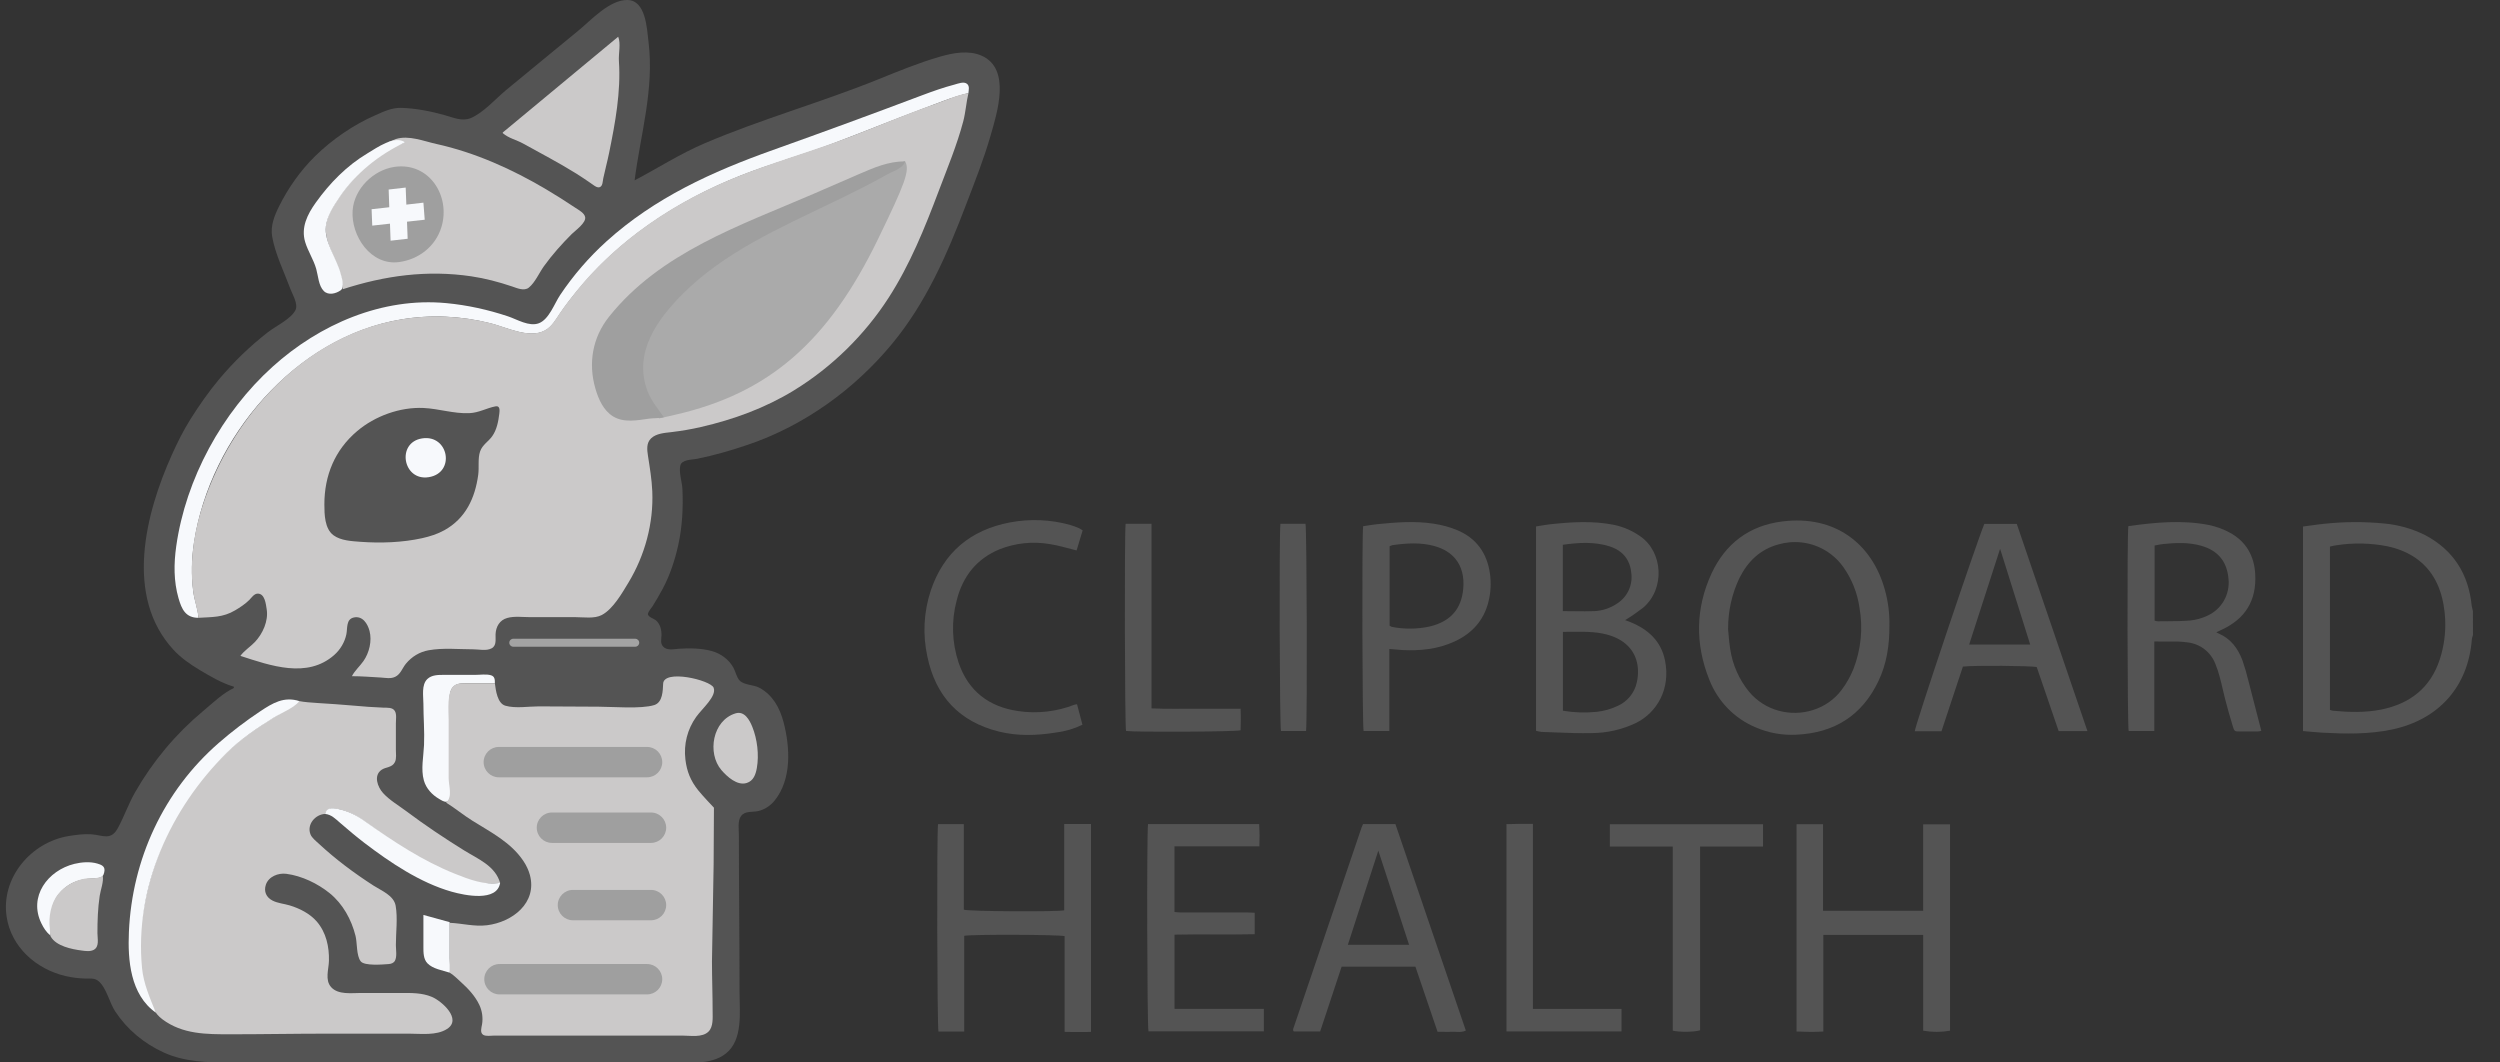 <svg width="80" height="34" viewBox="0 0 80 34" fill="none" xmlns="http://www.w3.org/2000/svg">
<rect x="0" y="0" width="80" height="34" fill="#333333" stroke="none"/>
<g clip-path="url(#clip0_5345_93336)">
<path d="M7.483 21.974V22.016C7.125 22.186 6.8 22.503 6.497 22.756C5.624 23.483 4.887 24.367 4.323 25.353C4.114 25.718 3.977 26.117 3.779 26.486C3.549 26.915 3.298 26.725 2.929 26.698C2.687 26.68 2.433 26.715 2.194 26.754C0.991 26.953 0.033 28.085 0.21 29.32C0.35 30.302 1.154 31.01 2.09 31.232C2.294 31.28 2.51 31.308 2.719 31.313C2.863 31.317 3.017 31.291 3.139 31.385C3.401 31.588 3.501 32.084 3.685 32.363C4.068 32.945 4.606 33.389 5.238 33.679C5.914 33.988 6.65 34 7.378 34H9.288H17.41H21.44C22.006 34 22.749 34.09 23.224 33.716C23.784 33.275 23.665 32.384 23.665 31.754C23.665 30.076 23.644 28.394 23.644 26.717C23.644 26.538 23.598 26.261 23.716 26.11C23.845 25.944 24.07 25.994 24.253 25.956C24.459 25.912 24.648 25.788 24.781 25.626C25.341 24.943 25.285 23.911 25.073 23.107C24.953 22.651 24.725 22.234 24.294 22.005C24.116 21.911 23.809 21.923 23.671 21.78C23.572 21.679 23.538 21.49 23.469 21.365C23.325 21.105 23.069 20.916 22.783 20.835C22.459 20.744 22.069 20.736 21.734 20.759C21.571 20.77 21.345 20.829 21.218 20.689C21.124 20.585 21.164 20.462 21.167 20.337C21.171 20.161 21.132 19.982 20.998 19.858C20.938 19.802 20.718 19.738 20.735 19.643C20.751 19.556 20.839 19.466 20.886 19.393C20.997 19.214 21.103 19.033 21.203 18.847C21.437 18.411 21.598 17.922 21.704 17.441C21.833 16.858 21.864 16.253 21.838 15.657C21.828 15.428 21.72 15.124 21.769 14.901C21.813 14.7 22.14 14.715 22.301 14.683C22.857 14.571 23.401 14.412 23.938 14.23C25.74 13.616 27.341 12.46 28.55 10.998C29.639 9.68 30.312 8.132 30.914 6.548C31.192 5.82 31.482 5.094 31.697 4.344C31.908 3.609 32.363 2.198 31.409 1.781C30.993 1.6 30.507 1.691 30.087 1.811C29.409 2.006 28.767 2.271 28.114 2.535C26.282 3.276 24.371 3.808 22.552 4.584C21.767 4.919 21.059 5.375 20.307 5.772C20.498 4.29 20.939 2.856 20.753 1.343C20.701 0.917 20.669 0.008 20.076 0C19.509 -0.007 18.927 0.632 18.523 0.967C17.749 1.609 16.966 2.241 16.193 2.884C15.847 3.172 15.477 3.603 15.06 3.78C14.788 3.896 14.484 3.755 14.22 3.682C13.784 3.56 13.289 3.462 12.835 3.452C12.533 3.445 12.287 3.567 12.017 3.685C11.311 3.993 10.635 4.457 10.086 4.995C9.614 5.458 9.218 6.019 8.926 6.611C8.777 6.913 8.65 7.233 8.71 7.577C8.809 8.134 9.099 8.725 9.297 9.256C9.364 9.434 9.551 9.738 9.453 9.927C9.304 10.213 8.826 10.432 8.575 10.629C8.005 11.073 7.48 11.577 7.016 12.131C6.672 12.542 6.369 12.978 6.084 13.432C5.862 13.786 5.675 14.165 5.504 14.544C4.648 16.444 3.976 19.094 5.556 20.798C5.786 21.047 6.082 21.255 6.371 21.428C6.707 21.631 7.105 21.865 7.483 21.974Z" fill="#545454"/>
<path d="M20.328 20.695C20.398 20.695 20.455 20.638 20.455 20.568C20.455 20.497 20.398 20.44 20.328 20.44V20.695ZM16.424 20.44C16.354 20.44 16.297 20.497 16.297 20.568C16.297 20.638 16.354 20.695 16.424 20.695L16.424 20.44ZM20.328 20.44H16.424L16.424 20.695H20.328V20.44Z" fill="#A3A3A3"/>
<path d="M19.782 1.175L16.088 4.24V4.26C16.286 4.429 16.518 4.471 16.739 4.593C17.308 4.909 17.886 5.208 18.439 5.553C18.617 5.664 18.79 5.783 18.963 5.903C19.024 5.946 19.111 6.017 19.192 5.989C19.29 5.954 19.286 5.793 19.304 5.709C19.362 5.435 19.436 5.165 19.492 4.89C19.688 3.927 19.872 2.937 19.805 1.952C19.789 1.719 19.872 1.39 19.782 1.175Z" fill="#CBC9C9"/>
<path d="M6.35 19.77C6.338 19.499 6.225 19.224 6.188 18.952C6.115 18.413 6.129 17.873 6.212 17.336C6.73 13.996 9.438 10.795 12.835 10.223C13.793 10.061 14.747 10.109 15.69 10.344C16.198 10.471 16.924 10.847 17.431 10.582C17.661 10.463 17.781 10.239 17.921 10.032C18.104 9.764 18.303 9.505 18.511 9.256C19.15 8.488 19.89 7.806 20.706 7.229C21.64 6.567 22.662 6.027 23.728 5.608C24.693 5.229 25.696 4.953 26.666 4.587C27.62 4.227 28.564 3.839 29.52 3.483C30 3.304 30.49 3.096 30.989 2.98C30.997 2.88 31.035 2.754 30.942 2.681C30.838 2.6 30.66 2.676 30.549 2.705C30.19 2.799 29.847 2.921 29.499 3.052C27.916 3.649 26.329 4.232 24.735 4.8C22.791 5.492 20.952 6.326 19.404 7.727C18.845 8.233 18.34 8.817 17.922 9.444C17.74 9.717 17.569 10.22 17.243 10.344C16.931 10.462 16.545 10.219 16.256 10.123C15.614 9.909 14.958 9.764 14.283 9.7C12.234 9.505 10.225 10.378 8.722 11.736C7.108 13.192 5.944 15.317 5.639 17.483C5.561 18.04 5.556 18.595 5.712 19.141C5.814 19.498 5.941 19.77 6.35 19.77Z" fill="#F7F9FC"/>
<path d="M29.646 2.98L29.667 3.001L29.646 2.98ZM6.35 19.77C6.785 19.742 7.13 19.765 7.525 19.53C7.683 19.436 7.848 19.328 7.978 19.198C8.048 19.127 8.129 19.001 8.239 18.996C8.477 18.986 8.508 19.334 8.534 19.497C8.595 19.867 8.407 20.282 8.154 20.547C8.009 20.699 7.816 20.817 7.693 20.988C8.655 21.301 9.83 21.722 10.694 20.961C10.89 20.788 11.032 20.55 11.084 20.295C11.124 20.1 11.069 19.814 11.324 19.759C11.604 19.7 11.764 19.959 11.825 20.19C11.908 20.509 11.816 20.89 11.63 21.155C11.514 21.32 11.353 21.459 11.261 21.638C11.571 21.638 11.876 21.664 12.185 21.681C12.34 21.69 12.498 21.729 12.646 21.658C12.82 21.575 12.874 21.379 12.989 21.239C13.178 21.011 13.425 20.861 13.717 20.808C14.176 20.725 14.678 20.778 15.144 20.778C15.329 20.778 15.56 20.838 15.731 20.747C15.899 20.658 15.851 20.453 15.858 20.295C15.869 20.051 15.989 19.841 16.235 19.774C16.463 19.711 16.735 19.749 16.97 19.749H18.418C18.68 19.749 19.018 19.806 19.258 19.68C19.618 19.49 19.908 18.977 20.114 18.637C20.639 17.767 20.917 16.738 20.873 15.72C20.856 15.338 20.794 14.964 20.735 14.586C20.706 14.393 20.678 14.177 20.835 14.027C21.001 13.869 21.267 13.853 21.482 13.828C21.798 13.79 22.117 13.737 22.427 13.665C23.476 13.424 24.486 13.056 25.407 12.492C26.617 11.75 27.666 10.722 28.436 9.528C29.118 8.469 29.59 7.303 30.033 6.128C30.311 5.39 30.623 4.646 30.824 3.883C30.902 3.585 30.919 3.277 30.99 2.98C30.627 3.034 30.265 3.21 29.919 3.33C28.984 3.654 28.074 4.047 27.149 4.399C25.928 4.863 24.662 5.211 23.455 5.709C22.395 6.146 21.372 6.707 20.454 7.396C19.719 7.947 19.037 8.581 18.46 9.298C18.273 9.53 18.089 9.765 17.922 10.011C17.781 10.218 17.658 10.447 17.432 10.571C16.934 10.845 16.214 10.47 15.711 10.344C14.755 10.106 13.785 10.059 12.814 10.223C10.168 10.669 8.062 12.654 6.942 15.027C6.553 15.853 6.252 16.759 6.165 17.672C6.123 18.11 6.127 18.558 6.191 18.994C6.229 19.253 6.328 19.512 6.35 19.77Z" fill="#CBC9C9"/>
<path d="M12.667 4.449L12.405 4.554L12.961 4.554C12.098 4.849 11.311 5.615 10.82 6.359C10.633 6.644 10.409 6.991 10.422 7.346C10.449 8.01 10.965 8.566 10.967 9.256C12.316 8.817 13.671 8.634 15.081 8.842C15.523 8.907 15.959 9.023 16.382 9.165C16.542 9.218 16.771 9.326 16.924 9.202C17.122 9.041 17.256 8.728 17.404 8.521C17.668 8.154 17.973 7.812 18.292 7.493C18.408 7.377 18.76 7.133 18.725 6.947C18.7 6.814 18.52 6.722 18.418 6.653C18.109 6.446 17.794 6.247 17.474 6.057C16.387 5.413 15.206 4.882 13.969 4.608C13.559 4.518 13.081 4.318 12.667 4.449Z" fill="#CBC9C9"/>
<path d="M12.961 4.554C12.63 4.318 12.052 4.731 11.765 4.903C11.097 5.301 10.554 5.856 10.104 6.485C9.837 6.858 9.626 7.28 9.765 7.744C9.854 8.041 10.033 8.303 10.119 8.605C10.182 8.826 10.192 9.144 10.363 9.314C10.509 9.459 10.75 9.397 10.901 9.29C11.041 9.191 10.933 8.867 10.895 8.731C10.77 8.276 10.366 7.72 10.428 7.241C10.471 6.905 10.678 6.593 10.862 6.317C11.38 5.544 12.125 4.952 12.961 4.554Z" fill="#F7F9FC"/>
<path d="M28.685 5.352C28.704 5.352 28.754 5.31 28.797 5.258C28.873 5.164 28.964 5.163 28.964 5.163C29.127 5.451 28.953 5.886 28.097 7.65C26.501 10.943 24.6 12.589 21.602 13.273L21.09 13.39L20.983 13.265C19.581 11.613 20.797 9.475 24.202 7.608C24.601 7.389 24.962 7.211 26.814 6.316C27.194 6.132 27.763 5.84 28.078 5.667C28.393 5.494 28.666 5.352 28.685 5.352Z" fill="#AAAAAA"/>
<path d="M23.676 5.163L23.697 5.184L23.676 5.163ZM21.241 13.348C21.045 13.066 20.83 12.817 20.71 12.488C20.27 11.28 21.028 10.224 21.85 9.402C23.183 8.07 24.942 7.299 26.614 6.491C27.209 6.203 27.802 5.915 28.377 5.589C28.564 5.482 28.901 5.389 28.965 5.163C28.419 5.163 27.97 5.364 27.474 5.577C26.991 5.785 26.51 5.998 26.026 6.206C23.695 7.212 21.127 8.076 19.488 10.137C18.96 10.8 18.819 11.619 19.05 12.425C19.147 12.766 19.308 13.138 19.625 13.329C19.972 13.537 20.405 13.447 20.779 13.396C20.93 13.376 21.097 13.391 21.241 13.348Z" fill="#9F9F9F"/>
<path d="M30.318 5.31L30.339 5.331L30.318 5.31ZM11.135 5.331L11.156 5.352L11.135 5.331ZM12.625 5.34C11.949 5.437 11.333 6.04 11.284 6.737C11.227 7.544 11.864 8.509 12.772 8.386C13.4 8.301 13.941 7.883 14.127 7.262C14.425 6.268 13.731 5.181 12.625 5.34ZM16.088 5.331L16.109 5.352L16.088 5.331Z" fill="#9F9F9F"/>
<path d="M12.437 6.065L12.457 6.632L11.891 6.695L11.912 7.22L12.479 7.157L12.499 7.702L13.045 7.64L13.024 7.094L13.591 7.031L13.549 6.485L13.003 6.548L12.982 6.002L12.437 6.065Z" fill="#F7F9FC"/>
<path d="M15.857 13.003C15.568 13.058 15.327 13.208 15.018 13.221C14.527 13.243 14.038 13.077 13.549 13.055C12.798 13.022 11.999 13.313 11.429 13.795C10.713 14.4 10.38 15.216 10.38 16.14C10.38 16.459 10.388 16.922 10.674 17.13C10.906 17.301 11.257 17.317 11.534 17.338C12.178 17.385 12.871 17.362 13.507 17.222C13.751 17.168 14.002 17.088 14.22 16.967C14.902 16.587 15.201 15.939 15.303 15.195C15.336 14.954 15.284 14.669 15.365 14.44C15.44 14.23 15.629 14.131 15.752 13.957C15.897 13.751 15.947 13.489 15.977 13.243C15.99 13.141 16.008 12.974 15.857 13.003Z" fill="#545454"/>
<path d="M13.507 14.029C12.675 14.16 12.891 15.399 13.717 15.27C14.584 15.135 14.36 13.895 13.507 14.029Z" fill="#F7F9FC"/>
<path d="M15.836 21.869C15.836 21.757 15.839 21.646 15.71 21.608C15.56 21.564 15.363 21.596 15.207 21.596H14.199C14.021 21.596 13.816 21.596 13.677 21.727C13.48 21.912 13.549 22.276 13.549 22.52C13.549 22.96 13.588 23.4 13.569 23.842C13.553 24.208 13.463 24.616 13.564 24.975C13.636 25.23 13.826 25.435 14.053 25.566C14.117 25.603 14.223 25.677 14.302 25.653C14.42 25.617 14.414 25.428 14.407 25.332C14.383 24.972 14.409 24.621 14.409 24.262C14.409 23.702 14.388 23.141 14.388 22.583C14.388 22.377 14.352 22.092 14.537 21.949C14.664 21.851 14.825 21.869 14.976 21.869H15.836Z" fill="#F7F9FC"/>
<path d="M21.22 21.89C21.209 22.09 21.211 22.476 20.936 22.562C20.515 22.694 19.591 22.614 19.152 22.614L17.242 22.604C16.905 22.604 16.498 22.676 16.172 22.583C15.917 22.509 15.866 22.096 15.836 21.869H14.955C14.815 21.869 14.659 21.85 14.537 21.935C14.288 22.11 14.357 22.782 14.357 23.034C14.357 23.034 14.357 24.237 14.357 24.902C14.357 25.133 14.488 25.506 14.283 25.668V25.689C14.572 25.867 14.834 26.088 15.123 26.267C15.715 26.637 16.355 26.958 16.752 27.557C16.841 27.691 16.914 27.842 16.956 27.997C17.197 28.891 16.397 29.508 15.584 29.608C15.174 29.658 14.794 29.547 14.388 29.53V30.663C14.388 30.794 14.326 31.007 14.388 31.125C14.504 31.188 14.643 31.33 14.745 31.422C14.978 31.632 15.201 31.868 15.337 32.153C15.429 32.346 15.461 32.572 15.425 32.783C15.407 32.883 15.353 33.047 15.463 33.115C15.553 33.169 15.714 33.139 15.815 33.139H16.634H19.698H21.839C22.094 33.139 22.474 33.21 22.674 33.009C22.83 32.853 22.804 32.565 22.804 32.363C22.804 31.831 22.783 31.301 22.783 30.768L22.836 27.662C22.836 27.139 22.846 26.34 22.846 25.846C22.846 25.846 22.473 25.455 22.343 25.29C22.099 24.985 21.979 24.689 21.933 24.304C21.874 23.809 21.997 23.335 22.279 22.939C22.474 22.667 22.941 22.278 22.836 22.006C22.741 21.764 21.22 21.397 21.22 21.89Z" fill="#CBC9C9"/>
<path d="M10.401 26.046C10.471 25.839 10.64 25.854 10.821 25.89C11.144 25.955 11.414 26.107 11.681 26.297C12.98 27.224 14.493 28.417 16.005 28.26C15.854 27.708 15.294 27.487 14.85 27.212C14.218 26.82 13.598 26.405 13.003 25.959C12.758 25.775 12.459 25.603 12.254 25.373C12.084 25.183 11.947 24.819 12.207 24.636C12.352 24.535 12.544 24.57 12.637 24.388C12.694 24.274 12.668 24.113 12.668 23.989V23.149C12.668 23.032 12.698 22.86 12.637 22.755C12.563 22.628 12.392 22.65 12.269 22.645C11.949 22.631 11.622 22.61 11.303 22.579C10.926 22.543 10.548 22.523 10.17 22.497C9.994 22.485 9.719 22.467 9.582 22.436C9.359 22.478 9.104 22.736 8.911 22.857C8.346 23.21 7.784 23.577 7.295 24.033C5.602 25.609 4.695 27.655 4.479 29.928C4.411 30.638 4.471 31.267 4.752 31.922C4.875 32.209 4.937 32.423 5.196 32.617C5.844 33.102 6.608 33.097 7.379 33.097C8.4 33.097 9.42 33.077 10.443 33.077H13.087C13.47 33.077 13.965 33.145 14.305 32.927C14.793 32.614 14.139 32.036 13.822 31.901C13.498 31.765 13.159 31.775 12.814 31.775H11.555C11.25 31.775 10.82 31.84 10.594 31.586C10.392 31.357 10.52 31.017 10.526 30.747C10.537 30.294 10.438 29.839 10.136 29.488C9.919 29.236 9.582 29.066 9.267 28.972C9.091 28.919 8.887 28.904 8.722 28.819C8.519 28.716 8.436 28.526 8.507 28.312C8.594 28.05 8.901 27.928 9.163 27.962C9.657 28.027 10.164 28.271 10.548 28.581C10.972 28.924 11.246 29.425 11.377 29.949C11.433 30.172 11.401 30.587 11.545 30.765C11.665 30.914 12.249 30.864 12.437 30.85C12.516 30.844 12.596 30.818 12.637 30.745C12.71 30.615 12.668 30.388 12.668 30.243C12.668 29.841 12.73 29.38 12.661 28.984C12.602 28.653 12.205 28.502 11.954 28.34C11.33 27.938 10.734 27.494 10.191 26.988C10.104 26.907 9.977 26.81 9.934 26.696C9.812 26.378 10.093 26.06 10.401 26.046Z" fill="#CBC9C9"/>
<path d="M4.986 32.405C4.797 31.933 4.593 31.478 4.545 30.978C4.298 28.397 5.459 25.866 7.252 24.094C7.699 23.652 8.233 23.294 8.764 22.962C9.013 22.805 9.395 22.662 9.582 22.436C9.089 22.278 8.727 22.495 8.323 22.765C7.86 23.073 7.42 23.408 7.001 23.773C5.234 25.31 4.226 27.495 4.125 29.823C4.085 30.716 4.167 31.828 4.986 32.405Z" fill="#F7F9FC"/>
<path d="M23.539 22.827C22.799 23.05 22.624 24.101 23.083 24.64C23.265 24.852 23.59 25.152 23.896 25.055C24.113 24.985 24.182 24.781 24.219 24.577C24.293 24.154 24.233 23.652 24.072 23.254C23.983 23.035 23.822 22.742 23.539 22.827Z" fill="#CBC9C9"/>
<path d="M10.401 26.046C10.602 26.063 10.737 26.205 10.883 26.331C11.137 26.55 11.393 26.768 11.66 26.972C12.484 27.6 13.443 28.247 14.451 28.534C14.869 28.653 15.912 28.871 16.004 28.249C15.52 28.339 14.998 28.137 14.556 27.96C13.517 27.543 12.588 26.929 11.681 26.283C11.406 26.087 11.131 25.948 10.799 25.882C10.63 25.848 10.443 25.838 10.401 26.046Z" fill="#F7F9FC"/>
<path d="M1.607 29.928C1.607 29.318 1.591 28.752 2.153 28.355C2.344 28.22 2.56 28.152 2.793 28.123C2.918 28.108 3.126 28.119 3.239 28.069C3.311 28.037 3.34 27.922 3.344 27.851C3.352 27.712 3.23 27.669 3.118 27.635C2.887 27.566 2.615 27.587 2.383 27.643C1.528 27.852 0.902 28.69 1.326 29.551C1.395 29.691 1.481 29.832 1.607 29.928Z" fill="#F7F9FC"/>
<path d="M1.607 28.018L1.628 28.04L1.607 28.018ZM3.286 28.018C3.169 28.138 2.862 28.088 2.698 28.119C2.371 28.182 2.079 28.348 1.866 28.606C1.627 28.895 1.547 29.354 1.595 29.718C1.605 29.795 1.585 29.901 1.623 29.97C1.796 30.277 2.3 30.376 2.614 30.417C2.734 30.433 2.879 30.455 2.992 30.399C3.189 30.301 3.118 30.039 3.118 29.865C3.117 29.463 3.131 29.068 3.19 28.669C3.217 28.483 3.328 28.198 3.286 28.018Z" fill="#CBC9C9"/>
<path d="M13.549 29.278V30.306C13.549 30.483 13.548 30.691 13.679 30.827C13.851 31.005 14.161 31.051 14.388 31.125V29.509L13.549 29.278Z" fill="#F7F9FC"/>
<g clip-path="url(#clip1_5345_93336)">
<path d="M57.49 26.375H58.337V29.145H61.541V26.379H62.401V32.982C62.117 33.032 61.826 33.032 61.542 32.982V29.918H58.347V33.008C58.055 33.028 57.78 33.02 57.49 33.008V26.375Z" fill="#545454"/>
<path d="M30.017 26.372H30.842V29.11C31.003 29.166 33.766 29.182 34.055 29.131V26.368H34.486H34.912V33.02C34.637 33.031 34.362 33.027 34.068 33.02V29.957C33.893 29.905 31.083 29.897 30.855 29.946V33.01H30.031C29.989 32.853 29.974 26.696 30.017 26.372Z" fill="#545454"/>
<path d="M36.737 26.371H40.294C40.308 26.608 40.31 26.846 40.3 27.083H37.583V29.184C37.651 29.189 37.724 29.199 37.796 29.199C38.503 29.199 39.21 29.199 39.916 29.199C39.992 29.199 40.066 29.205 40.151 29.208V29.895C39.297 29.914 38.448 29.89 37.585 29.909V32.284H40.443V33.003H36.751C36.708 32.853 36.693 26.689 36.737 26.371Z" fill="#545454"/>
<path d="M34.638 23.192C34.367 23.322 34.077 23.407 33.778 23.443C33.172 23.539 32.564 23.559 31.965 23.41C30.698 23.095 29.94 22.28 29.676 21.011C29.522 20.31 29.559 19.581 29.784 18.9C30.195 17.674 31.059 16.958 32.316 16.718C32.958 16.596 33.62 16.623 34.249 16.799C34.342 16.827 34.434 16.861 34.524 16.9C34.566 16.921 34.606 16.945 34.645 16.972C34.578 17.194 34.511 17.41 34.451 17.614C34.149 17.541 33.869 17.45 33.581 17.409C33.047 17.319 32.498 17.376 31.994 17.574C31.252 17.877 30.81 18.442 30.616 19.205C30.438 19.865 30.459 20.562 30.677 21.21C30.988 22.117 31.644 22.619 32.585 22.755C33.19 22.844 33.808 22.774 34.378 22.552C34.406 22.544 34.435 22.538 34.465 22.536L34.638 23.192Z" fill="#545454"/>
<path d="M53.528 27.088H51.515V26.377H56.417V27.089H54.403V32.968C54.234 33.027 53.74 33.033 53.528 32.981V27.088Z" fill="#545454"/>
<path d="M51.889 32.285V33.005H48.207V26.373C48.342 26.373 48.478 26.366 48.615 26.364H49.053V32.285H51.889Z" fill="#545454"/>
<path d="M36.02 16.762H36.849V22.668C37.335 22.691 37.801 22.676 38.266 22.679C38.73 22.683 39.2 22.679 39.699 22.679C39.71 22.919 39.705 23.146 39.699 23.369C39.543 23.417 36.358 23.433 36.033 23.391C35.993 23.24 35.979 17.111 36.02 16.762Z" fill="#545454"/>
<path d="M40.973 16.762H41.776C41.818 16.915 41.836 23.024 41.794 23.392H40.991C40.948 23.239 40.93 17.186 40.973 16.762Z" fill="#545454"/>
<path fill-rule="evenodd" clip-rule="evenodd" d="M79.099 20.457C79.107 20.41 79.119 20.364 79.135 20.32L79.133 19.558C79.117 19.5 79.104 19.442 79.094 19.383C78.994 18.37 78.512 17.606 77.606 17.124C77.193 16.918 76.745 16.792 76.285 16.751C75.651 16.69 75.012 16.693 74.378 16.761C74.232 16.775 74.086 16.795 73.939 16.816C73.859 16.827 73.778 16.838 73.696 16.849V23.394C73.763 23.4 73.829 23.406 73.895 23.412C74.033 23.425 74.169 23.437 74.304 23.445C75.06 23.486 75.814 23.501 76.561 23.341C78.049 23.019 78.984 21.966 79.099 20.457ZM74.558 22.716C74.558 22.716 74.558 22.716 74.558 22.716V17.49C74.578 17.486 74.598 17.482 74.617 17.477C74.666 17.466 74.713 17.455 74.761 17.449C75.301 17.364 75.852 17.375 76.388 17.479C77.022 17.613 77.503 17.916 77.816 18.374C77.991 18.631 78.114 18.938 78.182 19.291C78.186 19.313 78.191 19.334 78.194 19.356C78.221 19.507 78.238 19.66 78.245 19.812C78.266 20.246 78.209 20.681 78.074 21.097C77.778 22.009 77.124 22.517 76.203 22.705C75.691 22.808 75.174 22.792 74.656 22.744C74.623 22.738 74.59 22.729 74.558 22.716V22.716Z" fill="#545454"/>
<path fill-rule="evenodd" clip-rule="evenodd" d="M60.11 21.795C60.373 21.241 60.466 20.651 60.461 20.002C60.468 19.618 60.418 19.235 60.313 18.865C59.911 17.412 58.73 16.47 57.029 16.687C55.979 16.817 55.213 17.395 54.77 18.35C54.255 19.464 54.242 20.61 54.697 21.748C54.829 22.089 55.028 22.399 55.282 22.662C55.536 22.924 55.84 23.132 56.177 23.274C56.59 23.454 57.04 23.535 57.49 23.51C58.699 23.453 59.585 22.898 60.11 21.795ZM55.315 20.315C55.309 20.247 55.303 20.178 55.296 20.109H55.3C55.298 19.554 55.421 19.005 55.659 18.503C55.926 17.967 56.324 17.576 56.921 17.418C57.031 17.387 57.143 17.366 57.256 17.355C57.533 17.328 57.815 17.363 58.08 17.457C58.452 17.591 58.773 17.837 58.998 18.162C59.263 18.542 59.436 18.979 59.502 19.437C59.621 20.102 59.553 20.787 59.307 21.415C59.212 21.648 59.088 21.868 58.938 22.069C58.699 22.39 58.374 22.608 58.02 22.72C57.309 22.948 56.475 22.752 55.959 22.122C55.646 21.733 55.442 21.268 55.367 20.775C55.342 20.623 55.328 20.469 55.315 20.315Z" fill="#545454"/>
<path fill-rule="evenodd" clip-rule="evenodd" d="M70.682 16.8C69.826 16.632 68.969 16.716 68.107 16.836C68.064 17.151 68.077 23.242 68.117 23.392H68.938V20.526C69.072 20.531 69.202 20.529 69.332 20.528C69.556 20.526 69.776 20.523 69.999 20.556C70.199 20.578 70.388 20.655 70.547 20.778C70.705 20.902 70.826 21.067 70.896 21.256C70.949 21.385 70.993 21.517 71.028 21.652C71.065 21.784 71.096 21.917 71.127 22.05C71.151 22.156 71.176 22.261 71.203 22.366C71.279 22.656 71.359 22.946 71.447 23.232C71.5 23.407 71.506 23.407 71.681 23.407H72.248C72.287 23.404 72.325 23.397 72.361 23.385C72.328 23.255 72.294 23.125 72.261 22.995C72.156 22.582 72.051 22.176 71.945 21.77C71.893 21.553 71.83 21.338 71.757 21.128C71.613 20.748 71.385 20.441 71 20.273L70.92 20.235C70.956 20.218 70.983 20.204 71.005 20.194C71.029 20.182 71.047 20.173 71.066 20.164C71.845 19.815 72.215 19.221 72.167 18.368C72.135 17.791 71.877 17.333 71.365 17.051C71.151 16.933 70.921 16.849 70.682 16.8ZM68.948 19.861C68.948 19.861 68.948 19.861 68.948 19.861V17.46C68.948 17.46 68.948 17.46 68.948 17.46V17.456C68.976 17.451 69.004 17.446 69.032 17.44C69.102 17.426 69.17 17.413 69.238 17.407C69.643 17.366 70.047 17.351 70.445 17.466C70.978 17.62 71.263 17.968 71.312 18.521C71.338 18.766 71.285 19.014 71.162 19.228C71.038 19.441 70.849 19.61 70.623 19.709C70.452 19.788 70.269 19.838 70.082 19.856C69.833 19.877 69.582 19.878 69.331 19.88C69.239 19.88 69.147 19.88 69.055 19.882C69.019 19.879 68.983 19.872 68.948 19.861V19.861Z" fill="#545454"/>
<path fill-rule="evenodd" clip-rule="evenodd" d="M65.877 23.395H66.798L64.537 16.765H63.499C63.258 17.334 61.273 23.237 61.273 23.401H62.127C62.221 23.118 62.314 22.836 62.407 22.554C62.543 22.144 62.679 21.735 62.813 21.331C63.15 21.288 65.026 21.303 65.176 21.347L65.877 23.395ZM64.003 17.573L64.001 17.568C63.672 18.587 63.345 19.599 63.013 20.626H64.966C64.965 20.624 64.964 20.622 64.964 20.62C64.75 19.942 64.54 19.273 64.332 18.607C64.233 18.295 64.136 17.983 64.038 17.671L64.004 17.568C64.004 17.569 64.003 17.571 64.003 17.573Z" fill="#545454"/>
<path fill-rule="evenodd" clip-rule="evenodd" d="M44.653 26.371H43.617C43.6 26.405 43.585 26.44 43.572 26.476C42.842 28.625 42.112 30.774 41.383 32.924C41.38 32.937 41.378 32.951 41.379 32.965C41.38 32.972 41.382 32.978 41.386 32.983C41.391 32.991 41.397 32.999 41.403 33.006H42.245C42.305 32.825 42.365 32.644 42.425 32.464C42.595 31.949 42.764 31.438 42.932 30.933H45.293L46.002 33.017C46.062 33.017 46.12 33.017 46.176 33.018C46.281 33.02 46.379 33.021 46.469 33.017C46.51 33.015 46.552 33.017 46.594 33.019C46.695 33.024 46.8 33.03 46.907 32.979C46.155 30.774 45.404 28.572 44.653 26.371ZM43.132 30.232L44.106 27.22C44.427 28.204 44.755 29.208 45.09 30.232H45.09C45.09 30.233 45.09 30.233 45.09 30.233H43.132L43.132 30.232Z" fill="#545454"/>
<path fill-rule="evenodd" clip-rule="evenodd" d="M44.459 23.393V20.767C44.513 20.771 44.565 20.776 44.615 20.78C44.703 20.788 44.786 20.795 44.869 20.801C45.446 20.83 46.015 20.775 46.551 20.525C47.104 20.269 47.477 19.86 47.629 19.263C47.705 18.964 47.721 18.653 47.677 18.347C47.583 17.694 47.239 17.217 46.626 16.963C46.387 16.865 46.138 16.797 45.882 16.759C45.276 16.664 44.668 16.714 44.062 16.775C43.959 16.786 43.856 16.802 43.755 16.818C43.71 16.826 43.664 16.833 43.62 16.839C43.578 17.234 43.594 23.237 43.635 23.393H44.459ZM44.531 20.058C44.508 20.049 44.486 20.037 44.467 20.023L44.467 17.484L44.467 17.482C44.494 17.466 44.524 17.454 44.554 17.446C45.007 17.38 45.46 17.351 45.907 17.475C46.2 17.557 46.42 17.697 46.572 17.881C46.777 18.129 46.858 18.458 46.824 18.837C46.765 19.496 46.41 19.887 45.759 20.046C45.356 20.135 44.938 20.139 44.533 20.059C44.533 20.058 44.532 20.058 44.532 20.058C44.531 20.058 44.531 20.058 44.531 20.058Z" fill="#545454"/>
<path fill-rule="evenodd" clip-rule="evenodd" d="M49.153 23.385V16.846C49.203 16.838 49.252 16.83 49.301 16.822C49.403 16.805 49.504 16.788 49.606 16.777C50.289 16.703 50.971 16.66 51.652 16.796C51.953 16.86 52.239 16.985 52.49 17.163C53.208 17.656 53.298 18.835 52.578 19.449C52.393 19.591 52.202 19.723 52.003 19.844C52.017 19.849 52.031 19.854 52.046 19.86L52.046 19.86C52.089 19.875 52.134 19.892 52.178 19.91C52.743 20.14 53.155 20.516 53.28 21.135C53.467 22.051 53.018 22.81 52.339 23.141C51.901 23.347 51.423 23.456 50.939 23.459C50.554 23.468 50.168 23.453 49.783 23.438L49.783 23.438C49.63 23.432 49.478 23.426 49.326 23.421C49.268 23.413 49.21 23.401 49.153 23.385ZM50.013 22.742C50.013 22.742 50.013 22.742 50.013 22.742L50.013 20.219C50.118 20.221 50.223 20.219 50.327 20.218C50.753 20.213 51.171 20.209 51.579 20.354C52.133 20.554 52.41 20.97 52.416 21.474C52.418 21.593 52.405 21.718 52.376 21.845C52.34 22.007 52.266 22.157 52.162 22.286C52.057 22.414 51.925 22.516 51.774 22.585C51.559 22.688 51.329 22.753 51.092 22.779C50.732 22.815 50.369 22.803 50.013 22.743V22.742ZM51.014 19.556C50.814 19.564 50.614 19.562 50.409 19.56C50.394 19.559 50.379 19.559 50.364 19.559L50.328 19.559C50.223 19.557 50.118 19.556 50.01 19.556V17.433C50.52 17.361 51.02 17.328 51.511 17.485C51.784 17.574 51.983 17.729 52.096 17.953C52.151 18.061 52.187 18.184 52.2 18.324C52.228 18.516 52.2 18.712 52.118 18.888C52.037 19.064 51.907 19.212 51.743 19.316C51.527 19.462 51.275 19.545 51.014 19.556Z" fill="#545454"/>
</g>
<path d="M20.706 24.874C20.974 24.874 21.192 24.656 21.192 24.388C21.192 24.119 20.974 23.902 20.706 23.902L20.706 24.874ZM15.962 23.902C15.694 23.902 15.476 24.119 15.476 24.388C15.476 24.656 15.694 24.874 15.962 24.874L15.962 23.902ZM20.706 23.902L15.962 23.902L15.962 24.874L20.706 24.874L20.706 23.902Z" fill="#9F9F9F"/>
<path d="M20.831 26.973C21.1 26.973 21.318 26.755 21.318 26.486C21.318 26.218 21.1 26 20.831 26L20.831 26.973ZM17.662 26C17.394 26 17.176 26.218 17.176 26.486C17.176 26.755 17.394 26.973 17.662 26.973L17.662 26ZM20.831 26L17.662 26L17.662 26.973L20.831 26.973L20.831 26Z" fill="#9F9F9F"/>
<path d="M20.831 29.449C21.1 29.449 21.318 29.231 21.318 28.963C21.318 28.695 21.1 28.477 20.831 28.477L20.831 29.449ZM18.334 28.477C18.066 28.477 17.848 28.695 17.848 28.963C17.848 29.231 18.066 29.449 18.334 29.449L18.334 28.477ZM20.831 28.477L18.334 28.477L18.334 29.449L20.831 29.449L20.831 28.477Z" fill="#9F9F9F"/>
<path d="M20.705 31.821C20.974 31.821 21.192 31.603 21.192 31.335C21.192 31.066 20.974 30.849 20.705 30.849L20.705 31.821ZM15.983 30.849C15.715 30.849 15.497 31.066 15.497 31.335C15.497 31.603 15.715 31.821 15.983 31.821L15.983 30.849ZM20.705 30.849L15.983 30.849L15.983 31.821L20.705 31.821L20.705 30.849Z" fill="#9F9F9F"/>
</g>
<defs>
<clipPath id="clip0_5345_93336">
<rect width="78.956" height="34" fill="white" transform="translate(0.18)"/>
</clipPath>
<clipPath id="clip1_5345_93336">
<rect width="49.552" height="16.38" fill="white" transform="translate(29.584 16.643)"/>
</clipPath>
</defs>
</svg>
